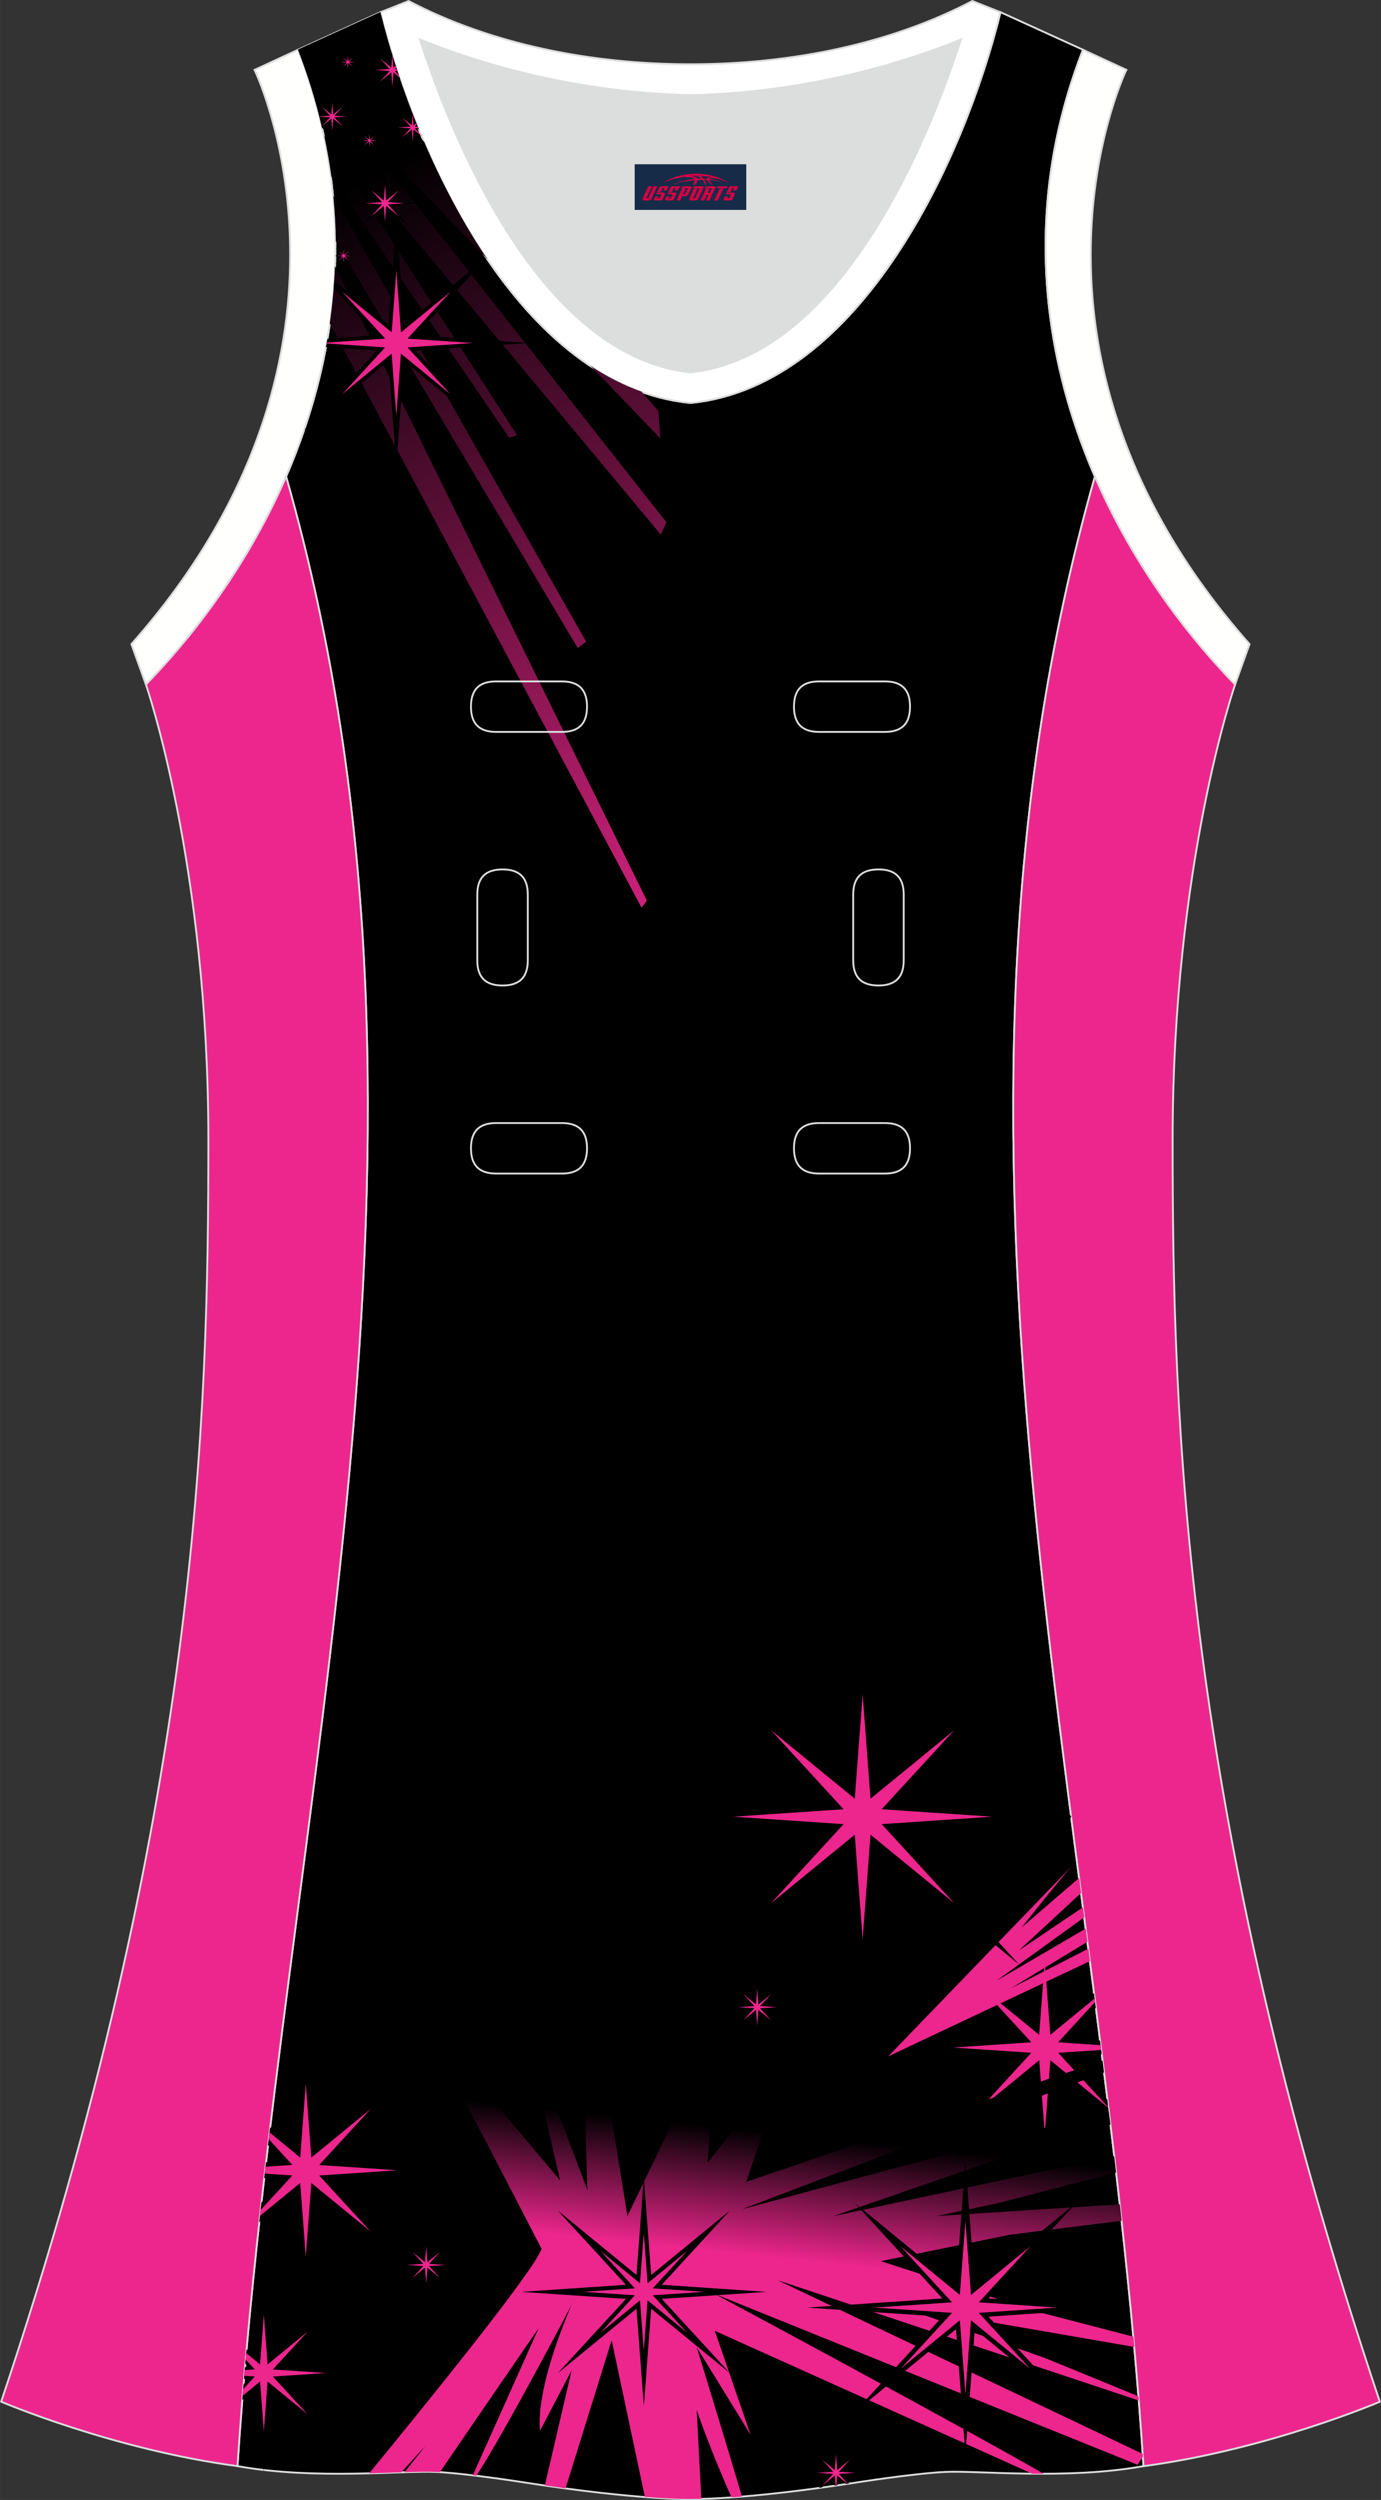 <?xml version="1.0" encoding="utf-8"?>
<!-- Generator: Adobe Illustrator 24.0.1, SVG Export Plug-In . SVG Version: 6.00 Build 0)  -->
<svg xmlns="http://www.w3.org/2000/svg" xmlns:xlink="http://www.w3.org/1999/xlink" version="1.1" id="图层_1" x="0px" y="0px" width="297.02px" height="537.6px" viewBox="0 0 297.01 537.59" enable-background="new 0 0 297.01 537.59" xml:space="preserve">
<rect x="0" y="0" width="297.01" height="537.59" fill="#333333" stroke="none"/>
<g>
	<path fill="#000001" stroke="#DCDDDD" stroke-width="0.4" stroke-miterlimit="22.926" d="M148.5,537.39   c0,0,10.9,0.27,34.98-3.45c0,0,12.74-2.03,19.79-2.38c7.05-0.34,26.09,1.74,42.67-1.25c-9.3-142.7-51.34-284.14-10.46-427.83   c-11.94-27.53-15.15-59.46-2.56-91.78l-17.74-8.08c-7.69,31.39-30.1,80.3-66.52,84.01l-0.15-0.01l-0.15,0.01   c-36.42-3.71-58.84-52.62-66.52-84.01L64.09,10.7c12.59,32.31,9.37,64.25-2.56,91.78c40.88,143.69-1.16,285.14-10.46,427.83   c16.57,3,35.62,0.91,42.67,1.25s19.79,2.38,19.79,2.38C137.6,537.66,148.5,537.39,148.5,537.39z"/>
	<path fill="#FFFFFE" stroke="#DCDDDD" stroke-width="0.4" d="M232.91,10.7c-20.31,52.12,0.51,103.25,32.71,136.51l3.12-8.7   C214.23,76.97,241,17.53,242.26,15.02L232.91,10.7z"/>
	<path fill="#DCDDDD" d="M90.32,8.49c6.35,19.73,25.2,68.13,58.18,71.59c32.98-3.46,51.83-51.86,58.18-71.59   c-9.72,3.99-31.2,11.39-58.18,11.98C121.52,19.87,100.04,12.48,90.32,8.49z"/>
	<path fill="#FFFFFF" stroke="#DCDDDD" stroke-width="0.4" d="M81.83,2.63c7.69,31.39,30.1,80.3,66.52,84.01   c0.05,0,0.1-0.01,0.15-0.01c0.05,0,0.1,0.01,0.15,0.01c36.42-3.71,58.84-52.62,66.52-84.01l-6.05-2.41   c-17.68,9.28-39.1,13.6-60.62,13.6c-21.52-0.01-42.94-4.33-60.62-13.6L81.83,2.63L81.83,2.63z M148.5,80.07   c-32.98-3.46-51.83-51.86-58.18-71.59c9.72,3.99,31.2,11.39,58.18,11.98c26.98-0.59,48.46-7.98,58.18-11.98   C200.33,28.21,181.48,76.61,148.5,80.07z"/>
	<path fill="#FFFFFE" stroke="#DCDDDD" stroke-width="0.4" d="M64.09,10.7c20.31,52.12-0.51,103.25-32.71,136.51l-3.12-8.7   C82.76,76.98,55.99,17.54,54.74,15.03L64.09,10.7z"/>
	<path fill="#ED268E" stroke="#DCDDDD" stroke-width="0.4" d="M31.38,147.2c0,0,13.43,38.68,13.43,97.97   S42.84,389.36,0.25,516.46c0,0,24.02,10.29,50.83,13.85c9.3-142.69,51.34-284.14,10.46-427.83   C54.21,119.35,43.62,134.57,31.38,147.2z"/>
	<path fill="#ED268E" stroke="#DCDDDD" stroke-width="0.4" d="M265.63,147.21c0,0-13.43,38.68-13.43,97.97   s1.97,144.19,44.56,271.29c0,0-24.02,10.29-50.82,13.85c-9.3-142.69-51.34-284.14-10.46-427.83   C242.79,119.35,253.39,134.58,265.63,147.21z"/>
	
		<linearGradient id="SVGID_1_" gradientUnits="userSpaceOnUse" x1="-757.988" y1="-870.301" x2="-846.24" y2="-697.095" gradientTransform="matrix(1 0 0 -1 930.016 -662.246)">
		<stop offset="0" style="stop-color:#ED268D"/>
		<stop offset="1" style="stop-color:#000000"/>
	</linearGradient>
	<path fill="url(#SVGID_1_)" d="M70.92,69.55l67.05,125.62l1.16-1.49L72.03,57.22C71.88,61.38,71.5,65.49,70.92,69.55L70.92,69.55z    M72.23,51.88c-0.03-3.23-0.23-6.52-0.55-9.79l54.38,95.9l-1.81,1.36L72.11,51.67L72.23,51.88z M71.27,37.95   c-0.39-2.9-0.92-5.83-1.54-8.75l41.45,64.36l-1.66,0.6L71.1,37.7L71.27,37.95z M69.23,27.41c-1.27-5.56-2.98-11.15-5.16-16.76   l17.62-8.02l0.14-0.01c1.89,7.69,4.66,16.43,8.3,25.3l-3.55-2.72l4.65,5.33c3.7,8.6,8.21,17.24,13.52,25.08l-33.28-34.5   l71.86,91.21l-1.21,2.65L69.23,27.41L69.23,27.41z M126.99,78.67c3.48,2.3,7.14,4.18,10.98,5.55l3.62,4.16l0.45,5.9L126.99,78.67z"/>
	<path d="M68.63,24.88h0.02l2-0.14l-1.56-1.7l-1.36-1.48l-0.01-0.04l1.58,1.29l1.82,1.49l0.17-2.26L71.44,20l0.09,1.2l-0.08-0.08   l0.08,0.1l0.06,0.83l0.17,2.26l1.34-1.1l0.25,0.31l-1.11,1.21l2.19,0.15l0.25,0.32h-0.05l-2.38,0.16l1.56,1.7l1.47,1.6l-1.68-1.38   l-1.82-1.49l-0.17,2.26l-0.15,2.02v-0.01l-0.15-2.01l-0.17-2.26l-1.82,1.49l-0.08,0.07c-0.03-0.12-0.05-0.23-0.08-0.35l1.51-1.65   l-1.94-0.13C68.69,25.12,68.66,25,68.63,24.88L68.63,24.88z M73.32,23.05l0.25,0.26l0.24-0.26l1.47-1.6l-1.68,1.38L73.32,23.05   L73.32,23.05z M75.15,24.94l0.22,0.22l1.56-0.1L75.15,24.94L75.15,24.94z M70.58,25.06l0.41,0.03l0.32,0.02l-0.22,0.23l-0.31,0.33   l0.37-0.3l0.23-0.19l0.02,0.3l0.04,0.51l0.04-0.51l0.02-0.3l0.23,0.19l0.37,0.3l-0.31-0.33l-0.22-0.23l0.32-0.02l0.41-0.03   l-0.41-0.03l-0.32-0.02l0.22-0.24l0.31-0.33l-0.37,0.3l-0.23,0.19l-0.02-0.3l-0.04-0.51l-0.04,0.51l-0.02,0.3l-0.23-0.19l-0.37-0.3   l0.31,0.33l0.22,0.24l-0.32,0.02L70.58,25.06z"/>
	<path d="M84.38,13.94l-0.05,0.61L84.3,14.9l-0.27-0.23l-0.44-0.36l0.36,0.4l0.26,0.28l-0.38,0.03l-0.49,0.03l0.49,0.03l0.38,0.02   l-0.26,0.28l-0.36,0.4l0.44-0.36l0.27-0.22l0.03,0.35l0.05,0.61l0.05-0.61l0.03-0.35l0.27,0.22l0.44,0.36l-0.36-0.4l-0.26-0.28   l0.38-0.02l0.28-0.02l-0.01-0.03l-0.27-0.02l-0.38-0.02l0.26-0.28l0.22-0.24l-0.01-0.03l-0.28,0.23l-0.27,0.22l-0.03-0.35   L84.38,13.94L84.38,13.94z M83.99,14.16l0.18-2.4l0.04-0.47c0.15,0.48,0.3,0.97,0.45,1.46l0.11,1.41l0.21-0.17l0.06-0.04   c0.16,0.49,0.31,0.98,0.48,1.47h-0.05l-0.14,0.01l0.29,0.32c0.14,0.41,0.27,0.82,0.41,1.23l-0.23-0.19l-1.04-0.85l-0.2,2.69   l-0.18,2.43l-0.18-2.43l-0.21-2.69l-2.16,1.77l-2,1.64l1.75-1.9l1.85-2.02l-2.84-0.19l-2.73-0.19l2.73-0.18l2.84-0.19l-1.85-2.02   l-1.75-1.9l2,1.64L83.99,14.16z"/>
	<path d="M88.75,26.47l-0.03,0.38l-0.29-0.23l0.16-2.17l0.02-0.32c0.11,0.29,0.22,0.57,0.33,0.86l0.13,1.67l0.37-0.3l0.04-0.03   c0.08,0.19,0.15,0.39,0.23,0.58l-0.17,0.18l0.25,0.02c0.08,0.19,0.16,0.39,0.24,0.58h-0.05l-0.14,0.01l-0.37-0.28l0.15-0.01   l-0.18-0.01l-0.34-0.27l0.01-0.01l0.31-0.33l-0.37,0.3l0,0l-0.26-0.2L88.75,26.47L88.75,26.47z M88.47,27.37l-1.89-2.17l1.06,0.81   l-1.03-0.84l-1.68-1.38l1.47,1.6l1.56,1.7l-2.39,0.16l-2.29,0.15l2.29,0.15l2.39,0.16l-1.56,1.7l-1.47,1.6l1.68-1.38l1.82-1.49   l0.17,2.26l0.15,2.04l0.15-2.04l0.17-2.26l0.26,0.21l-0.54-0.62l-0.01,0.09l-0.04,0.51l-0.04-0.51l-0.02-0.2l-0.05-0.06l-0.19,0.15   l-0.37,0.3l0.31-0.33l0.18-0.19l-0.04-0.05l-0.24-0.02l-0.41-0.03l0.41-0.03L88.47,27.37z"/>
	<path d="M82.8,42.46l-0.05,0.68l-0.03,0.4l-0.31-0.25l-0.49-0.4l0.41,0.44l0.29,0.31l-0.43,0.03l-0.55,0.04l0.55,0.04l0.43,0.03   l-0.29,0.32l-0.41,0.45l0.49-0.4l0.31-0.25l0.03,0.4l0.05,0.68l0.05-0.68l0.03-0.4l0.3,0.25l0.49,0.4l-0.41-0.44l-0.29-0.31   l0.43-0.03l0.55-0.04l-0.55-0.04l-0.43-0.03l0.29-0.31l0.41-0.44l-0.49,0.4l-0.31,0.25l-0.03-0.4L82.8,42.46L82.8,42.46z    M82.36,42.71l0.23-3l0.2-2.72l0.2,2.72l0.23,3l2.42-1.98l2.23-1.83l-1.95,2.13l-2.07,2.25l3.17,0.21l3.04,0.21l-3.04,0.21   l-3.17,0.21l2.07,2.26l1.95,2.13l-2.23-1.83l-2.42-1.98l-0.23,3l-0.2,2.71l-0.2-2.71l-0.23-3l-2.42,1.98l-2.23,1.83l1.95-2.13   l2.07-2.26l-3.17-0.21l-3.04-0.21l3.04-0.21l3.17-0.21l-2.07-2.25l-1.95-2.13l2.23,1.83L82.36,42.71z"/>
	<polygon fill="#ED268D" points="82.8,39.73 82.54,43.12 79.82,40.89 82.18,43.46 78.58,43.7 82.18,43.95 79.82,46.52 82.54,44.29    82.8,47.68 83.05,44.29 85.77,46.52 83.41,43.95 87.01,43.7 83.41,43.46 85.77,40.89 83.05,43.12  "/>
	<path d="M79.46,29.78l-0.02,0.25l-0.01,0.15l-0.11-0.09l-0.18-0.15l0.15,0.17l0.11,0.12l-0.16,0.01l-0.21,0.02l0.21,0.01l0.16,0.01   l-0.11,0.12l-0.15,0.17l0.18-0.15l0.11-0.09l0.01,0.15l0.02,0.25l0.02-0.25l0.01-0.15l0.11,0.09l0.18,0.15l-0.15-0.17l-0.11-0.12   l0.16-0.01l0.2-0.01l-0.2-0.02l-0.16-0.01l0.11-0.12l0.15-0.17l-0.18,0.15l-0.11,0.08l-0.01-0.15L79.46,29.78L79.46,29.78z    M79.3,29.87l0.08-1.11l0.07-1.01l0.08,1.01l0.08,1.11l0.9-0.73l0.83-0.68l-0.73,0.79l-0.77,0.84l1.18,0.08l1.13,0.08l-1.13,0.08   l-1.18,0.08l0.77,0.84l0.73,0.79l-0.83-0.68l-0.9-0.73l-0.08,1.11l-0.08,1.01l-0.07-1.01l-0.08-1.11l-0.9,0.73l-0.83,0.68   l0.73-0.79l0.77-0.84l-1.18-0.08l-1.13-0.08l1.13-0.08l1.18-0.08l-0.77-0.84l-0.73-0.79l0.83,0.68L79.3,29.87z"/>
	<polygon fill="#ED268D" points="79.46,28.76 79.36,30.02 78.35,29.2 79.23,30.15 77.89,30.24 79.23,30.33 78.35,31.28 79.36,30.45    79.46,31.72 79.55,30.45 80.56,31.28 79.68,30.33 81.02,30.24 79.68,30.15 80.56,29.2 79.55,30.02  "/>
	<path fill="#ED268D" d="M84.36,11.78l-0.21,2.75l-2.44-2l2.11,2.3l-3.22,0.22l3.22,0.22l-2.11,2.3l2.44-2l0.23,3.04l0.23-3.04   l1.31,1.08c-0.05-0.16-0.1-0.32-0.16-0.48l-0.83-0.9l0.52-0.03c-0.04-0.12-0.08-0.25-0.12-0.37l-0.4-0.03l0.29-0.31   c-0.04-0.13-0.08-0.26-0.13-0.39l-0.49,0.4l-0.19-2.57C84.39,11.91,84.37,11.85,84.36,11.78z"/>
	<path d="M74.82,12.9l-0.02,0.25l-0.01,0.15l-0.11-0.09l-0.18-0.15l0.15,0.17l0.11,0.12l-0.16,0.01l-0.2,0.01l0.21,0.01l0.16,0.01   l-0.11,0.12l-0.17,0.16l0.18-0.15l0.11-0.09l0.01,0.15l0.02,0.25l0.02-0.25l0.01-0.15l0.11,0.09l0.18,0.15l-0.14-0.17l-0.11-0.12   l0.16-0.01l0.2-0.01l-0.2-0.02l-0.16-0.01l0.11-0.11l0.15-0.17l-0.18,0.15l-0.11,0.09l-0.01-0.15L74.82,12.9L74.82,12.9z    M74.66,12.99l0.08-1.11l0.08-1.01l0.08,1.01l0.08,1.11l0.9-0.73l0.83-0.68l-0.73,0.79l-0.77,0.84l1.18,0.08l1.13,0.08l-1.13,0.07   l-1.18,0.08l0.77,0.84l0.73,0.79l-0.83-0.68l-0.9-0.73l-0.08,1.11l-0.08,1.01l-0.08-1.01l-0.08-1.11l-0.9,0.73l-0.83,0.68   l0.73-0.79l0.77-0.84l-1.18-0.08l-1.13-0.07l1.13-0.08l1.18-0.08l-0.77-0.84l-0.73-0.79l0.83,0.68L74.66,12.99z"/>
	<polygon fill="#ED268D" points="74.82,11.88 74.72,13.14 73.71,12.31 74.59,13.27 73.26,13.36 74.59,13.45 73.71,14.4 74.72,13.57    74.82,14.84 74.91,13.57 75.93,14.4 75.05,13.45 76.38,13.36 75.05,13.27 75.93,12.31 74.91,13.14  "/>
	<path fill="#ED268D" d="M88.75,24.47l-0.19,2.5l-2.05-1.68l1.78,1.94l-2.71,0.18l2.71,0.18l-1.78,1.94l2.05-1.68l0.19,2.56   l0.19-2.56l1.75,1.43l-0.06-0.15l-1.41-1.54l0.75-0.05c-0.04-0.09-0.07-0.18-0.11-0.27l-0.64-0.04l0.43-0.47   c-0.04-0.09-0.07-0.18-0.11-0.27l-0.59,0.48l-0.19-2.48L88.75,24.47z"/>
	<path d="M73.92,54.55L73.9,54.8l-0.01,0.15l-0.11-0.09l-0.18-0.15l0.15,0.17L73.86,55l-0.16,0.01l-0.2,0.01l0.2,0.02l0.16,0.01   l-0.11,0.12l-0.15,0.17l0.18-0.15l0.11-0.09l0.01,0.15l0.02,0.25l0.02-0.25l0.01-0.15l0.11,0.09l0.18,0.15l-0.15-0.17l-0.1-0.13   l0.16-0.01l0.2-0.02L74.15,55l-0.16-0.01l0.11-0.12l0.15-0.17l-0.18,0.15l-0.11,0.09l-0.01-0.15L73.92,54.55L73.92,54.55z    M73.76,54.65l0.08-1.11l0.08-1.01l0.07,1l0.08,1.11l0.9-0.73l0.83-0.68l-0.73,0.79l-0.77,0.84l1.18,0.08l1.13,0.07l-1.13,0.08   l-1.18,0.08l0.77,0.84l0.73,0.79l-0.83-0.68l-0.9-0.73l-0.08,1.11l-0.08,1.01l-0.08-1.01l-0.08-1.11l-0.9,0.73l-0.72,0.59   l0.04-0.07l0.57-0.63l0.77-0.84l-1.18-0.08l-0.14-0.01v-0.13l0.15-0.01l1.18-0.08l-0.77-0.84l-0.51-0.56l-0.04-0.04l0.66,0.49   L73.76,54.65z"/>
	<polygon fill="#ED268D" points="73.92,53.54 73.82,54.8 72.81,53.97 73.69,54.93 72.36,55.02 73.69,55.11 72.81,56.06 73.82,55.23    73.92,56.49 74.01,55.23 75.02,56.06 74.15,55.11 75.48,55.02 74.15,54.93 75.02,53.97 74.01,54.8  "/>
	<polygon fill="#ED268D" points="68.66,25.03 68.68,25.09 70.99,25.24 69.21,27.18 71.26,25.5 71.45,28.05 71.65,25.5 73.7,27.18    71.92,25.24 74.62,25.06 71.92,24.88 73.7,22.94 71.65,24.62 71.45,22.06 71.26,24.62 69.21,22.94 70.99,24.88  "/>
	<path d="M85.24,68.87l-0.2,2.66l-0.12,1.54l-1.19-0.98l-1.91-1.56l1.6,1.74l1.13,1.23l-1.67,0.11l-2.15,0.15l2.15,0.15l1.67,0.11   l-1.13,1.23l-1.6,1.74l1.91-1.56l1.19-0.98l0.12,1.54l0.2,2.66l0.2-2.66l0.12-1.54l1.19,0.98l1.91,1.56l-1.6-1.74l-1.13-1.23   l1.67-0.11l2.15-0.15l-2.15-0.15l-1.67-0.11l1.13-1.23l1.6-1.74l-1.91,1.56l-1.19,0.98l-0.12-1.54L85.24,68.87L85.24,68.87z    M104.64,55.49l-7.16,7.8l-8.1,8.83l12.4,0.83l11.91,0.8l-11.91,0.8l-12.4,0.83l8.1,8.83l7.64,8.32l-8.74-7.16l-9.46-7.75   l-0.89,11.74l-0.8,10.62l-0.8-10.62l-0.88-11.74l-9.46,7.75l-8.7,7.13v-0.02l7.6-8.28l8.1-8.83l-10.92-0.73H70.1   c0.11-0.6,0.22-1.21,0.33-1.81l10.67-0.72l-8.11-8.82l-1.21-1.32c0.04-0.55,0.08-1.1,0.12-1.64l2.2,1.8l9.46,7.75l0.88-11.74   l0.8-10.62l0.8,10.62l0.89,11.74l9.46-7.75l8.2-6.71L104.64,55.49z"/>
	<path fill="#ED268D" d="M85.24,58.19l-1,13.28l-10.65-8.72l9.24,10.06l-12.56,0.85c-0.01,0.07-0.02,0.13-0.04,0.2l12.59,0.85   l-9.24,10.06l10.65-8.72l1,13.28l1-13.28l10.65,8.72l-9.24-10.06l14.06-0.95l-14.06-0.95l9.24-10.06l-10.64,8.72L85.24,58.19z"/>
	<g>
		<g>
			<path d="M176.15,534.99l2.59-2.82l-6.22-0.42l6.22-0.42l-4.02-4.39l4.65,3.81l0.43-5.72l0.43,5.72l4.65-3.81l-4.03,4.39     l6.22,0.42l-6.22,0.42l1.73,1.88l-0.63,0.1l-1.73-1.41l-0.13,1.7l-0.6,0.07l-0.13-1.77l-2.64,2.17L176.15,534.99z M180.67,532.57     l-0.69-0.76l0.97-0.06l-0.97-0.07l0.69-0.76l-0.79,0.65l-0.08-1.07l-0.08,1.07l-0.79-0.65l0.69,0.76l-0.97,0.07l0.97,0.06     l-0.69,0.76l0.79-0.65l0.08,1.07l0.08-1.07L180.67,532.57z"/>
		</g>
		<path fill="#ED268D" d="M179.54,532.33l-2.72,2.23l2.36-2.57l-3.59-0.24l3.59-0.24l-2.36-2.57l2.72,2.23l0.26-3.4l0.26,3.4    l2.72-2.23l-2.36,2.57l3.59,0.24l-3.59,0.24l1.93,2.1l-0.12,0.02l-2.18-1.78l-0.16,2.13l-0.19,0.03L179.54,532.33z"/>
		<g>
			<path d="M55.38,513.42l-3.28,2.69l0.27-3.38l1.03-1.12l-0.93-0.06l0.21-2.53l0.71-0.05l-0.65-0.71l0.27-3.04l2.36,1.94     l1.36-18.05l1.36,18.05l14.68-12.03l-12.68,13.84l19.61,1.32l-19.61,1.32l12.7,13.84l-14.68-12.03l-1.36,18.04L55.38,513.42z      M59.5,512.88l-2.19-2.39l3.07-0.21l-3.07-0.21l2.19-2.39l-2.5,2.04l-0.25-3.38l-0.25,3.38l-2.5-2.04l2.19,2.39l-2.95,0.2v0.02     l2.95,0.2l-2.2,2.39l2.5-2.04l0.25,3.38l0.25-3.38L59.5,512.88z"/>
		</g>
		<g>
			<path fill="#ED268D" d="M55.93,508.44l0.81-10.71l0.81,10.71l8.59-7.03l-7.45,8.11l11.34,0.77l-11.34,0.76l7.45,8.11l-8.59-7.03     l-0.81,10.71l-0.81-10.71l-3.76,3.08c0.04-0.48,0.08-0.96,0.12-1.44l2.5-2.73l-2.27-0.15c0.04-0.41,0.07-0.82,0.1-1.23l2.16-0.15     l-1.96-2.13c0.04-0.46,0.08-0.92,0.12-1.39L55.93,508.44z"/>
		</g>
		<g>
			<path d="M63.74,471.33l-7.99,6.54l0.47-4.24l4.58-4.99l-3.99-0.27l0.39-3.4l3.59-0.24l-3.16-3.44l0.46-3.86l5.64,4.62l2.02-26.75     l2.02,26.75l21.77-17.83l-18.83,20.52l29.08,1.96l-29.08,1.95l18.83,20.51l-21.77-17.82l-2.02,26.75L63.74,471.33z M69.84,470.54     L66.59,467l4.55-0.31l-4.55-0.31l3.25-3.54l-3.7,3.03l-0.38-5.01l-0.38,5.01l-3.7-3.03l3.25,3.54l-4.55,0.31l4.55,0.31     l-3.25,3.54l3.7-3.03l0.38,5.01l0.38-5.01L69.84,470.54z"/>
		</g>
		<g>
			<path fill="#ED268D" d="M64.56,463.96l1.2-15.88l1.2,15.88l12.73-10.43l-11.04,12.03l16.81,1.13l-16.81,1.13l11.04,12.03     l-12.73-10.43l-1.2,15.88l-1.2-15.88l-8.66,7.09c0.05-0.42,0.09-0.84,0.14-1.26l6.83-7.44l-5.94-0.4     c0.06-0.49,0.11-0.98,0.17-1.48l5.77-0.39l-5.07-5.53c0.06-0.49,0.11-0.98,0.17-1.47L64.56,463.96z"/>
		</g>
		<g>
			<path d="M222.68,444.94l-21.77,17.83l18.83-20.51l-29.08-1.96l29.08-1.96l-18.83-20.51l21.77,17.82l2.02-26.75l2.02,26.75     l8.56-7.01l0.4,3.13l-6.03,6.56l6.92,0.47l0.37,2.96l-7.3,0.49l8.51,9.27l0.33,3.06l-11.77-9.64l-2.02,26.75L222.68,444.94z      M228.78,444.15l-3.25-3.54l4.55-0.31l-4.55-0.31l3.25-3.54l-3.7,3.03l-0.38-5.01l-0.38,5.01l-3.7-3.03l3.25,3.54l-4.55,0.31     l4.55,0.31l-3.25,3.54l3.7-3.03l0.38,5.01l0.38-5.01L228.78,444.15z"/>
		</g>
		<g>
			<path fill="#ED268D" d="M225.9,443.03l-1.2,15.88l-1.2-15.88l-12.74,10.43l11.04-12.03l-16.81-1.13l16.81-1.13l-11.04-12.03     l12.73,10.43l1.2-15.88l1.2,15.88l9.52-7.81l0.1,0.76l-7.93,8.65l9.11,0.62l0.13,1.04l-9.24,0.6l10.74,11.67l0.01,0.12     L225.9,443.03z"/>
		</g>
		<path fill="#ED268D" d="M234.42,421.71l-43.4,20.5l39.48-40.92l0,0c-2.85,3.16-10.74,13.16-10.74,13.16l12.33-10.63l0.42,3.24    l-13.32,12.31l13.72-9.22l0.28,2.14l-18.86,13.63l0,0c0,0,9.79-5.69,19.18-11.21l0.37,2.84l-16.5,10.03l16.7-8.54L234.42,421.71    L234.42,421.71z M230.51,401.3L230.51,401.3c0.09-0.06,0.18-0.11,0.26-0.16l0,0c-0.07,0.03-0.13,0.06-0.2,0.1l0,0    C230.55,401.25,230.53,401.27,230.51,401.3z"/>
		<g>
			<path d="M182.67,397.22l-30.8,25.22l26.65-29.02l-41.14-2.77l41.14-2.77l-26.65-29.03l30.8,25.22l2.85-37.85l2.85,37.85     l30.8-25.22l-26.65,29.03l37.78,2.54l0.06,0.45l-37.84,2.55l26.65,29.02l-30.8-25.22l-2.85,37.85L182.67,397.22z M191.29,396.1     l-4.6-5.01l6.43-0.43l-6.43-0.43l4.6-5.01l-5.24,4.29l-0.53-7.08l-0.54,7.08l-5.24-4.29l4.6,5.01l-6.43,0.43l6.43,0.43l-4.6,5.01     l5.24-4.29l0.54,7.08l0.53-7.08L191.29,396.1z"/>
		</g>
		<g>
			<path fill="#ED268D" d="M187.22,386.79l18.02-14.75l-15.62,17.02l23.79,1.6l-23.79,1.6l15.62,17.02l-18.02-14.75L185.53,417     l-1.7-22.47l-18.02,14.75l15.62-17.02l-23.79-1.6l23.79-1.6l-15.62-17.02l18.02,14.75l1.7-22.47L187.22,386.79z"/>
		</g>
		
			<linearGradient id="SVGID_2_" gradientUnits="userSpaceOnUse" x1="-6247.264" y1="-1147.894" x2="-6250.077" y2="-1121.131" gradientTransform="matrix(-1 0 0 -1 -6080.247 -662.246)">
			<stop offset="0" style="stop-color:#ED268D"/>
			<stop offset="1" style="stop-color:#000000"/>
		</linearGradient>
		<path fill="url(#SVGID_2_)" d="M148.51,537.37c0,0,0.76,0.02,2.33-0.02l-1.01-19.09c2.36,6.76,5.1,13.36,7.48,18.76    c0.71-0.05,1.47-0.11,2.27-0.17c-4.04-13.59-9.74-32.1-9.74-32.1l0,0l11.59,18.81l-7.7-22.34l68.25,30.72    c0.82,0.01,1.65,0.01,2.49,0.01c-20.27-11.61-70.74-38.66-70.74-38.66l0,0l90.93,36.73l1.15-1.8c-0.01-0.18-0.02-0.35-0.03-0.53    l-78.5-37.34l77.66,25.86c-0.02-0.3-0.05-0.6-0.07-0.9l-20.01-8.2l-31.4-11.17l50.51,8.75c-0.07-0.74-0.13-1.47-0.2-2.21l-21-5.45    l-33.32-10.8l27.64-5.66l24.15-3.03c-0.13-1.18-0.26-2.36-0.39-3.53l-39.4,2.52l13.27-2.79l25.31-6.56    c-0.14-1.18-0.27-2.34-0.41-3.52l-60.34,12.88l32.52-11.27l27.02-8.4c-0.12-1.01-0.27-1.99-0.4-3l-78.84,21.2l49.14-18.72    l28.72-10.67c-0.11-0.86-0.21-1.71-0.32-2.57l-29.52,10.01l-47.1,16.06l8.31-24.99l-16.63,20.87l2.1-28.62l-19.34,40.09    l-9.39-58.29c-0.91-0.17,0.67,47.89,0.77,52.7l-13.92-37.02l8.07,34.96L89.4,431.94c6.6,11.94,27.07,51.64,27.07,51.64l0,0    c-1.45,4.61-26.39,35.27-37.07,48.27c2.5-0.06,4.83-0.15,6.92-0.22l5.21-5.72l-4.51,5.7c2.77-0.09,5.07-0.14,6.72-0.06    c0.28,0.01,0.58,0.03,0.88,0.05c8.19-12.01,21.24-30.98,21.24-30.98l0,0l-14.17,31.65c0.25,0.03,0.51,0.06,0.76,0.09    c6.05-9.17,20.49-36.74,20.49-36.74l0,0c-8.31,19.4-6.77,27.04-6.77,27.04l0,0l6.77-12.94l-5.76,24.73    c1.55,0.23,3.04,0.44,4.46,0.63l9.91-31.83l7.14,33.67C145.36,537.45,148.51,537.37,148.51,537.37z"/>
		<g>
			<path d="M136.89,496.46l-16.94,13.87l14.67-15.98l-22.52-1.51l22.52-1.52l-14.67-15.98l16.94,13.87l1.58-20.94l1.58,20.94     l16.94-13.87l-14.67,15.98l22.52,1.52l-22.52,1.51l14.67,15.98l-16.94-13.87l-1.58,20.94L136.89,496.46z M147.81,501.66     l-7.42-8.08l11.1-0.75l-11.1-0.75l7.42-8.08l-8.53,6.99l-0.82-10.82l-0.82,10.82l-8.53-6.99l7.42,8.08l-11.1,0.75l11.1,0.75     l-7.42,8.08l8.53-6.99l0.82,10.82l0.82-10.82L147.81,501.66z"/>
		</g>
		<g>
			<g>
				<path d="M162.42,432.62l-4.65,3.81l4.03-4.39l-6.22-0.42l6.22-0.42l-4.03-4.39l4.65,3.81l0.43-5.72l0.43,5.72l4.65-3.81      l-4.03,4.39l6.22,0.42l-6.22,0.42l4.03,4.39l-4.65-3.81l-0.43,5.72L162.42,432.62z M163.72,432.44l-0.69-0.76l0.97-0.06      l-0.97-0.06l0.69-0.76l-0.79,0.65l-0.08-1.07l-0.08,1.07l-0.79-0.65l0.69,0.76l-0.97,0.06l0.97,0.06l-0.69,0.76l0.79-0.65      l0.08,1.07l0.08-1.07L163.72,432.44z"/>
			</g>
			<g>
				<path fill="#ED268D" d="M163.11,431.04l2.72-2.23l-2.36,2.57l3.6,0.24l-3.6,0.24l2.36,2.57l-2.72-2.23l-0.26,3.4l-0.26-3.4      l-2.72,2.23l2.36-2.57l-3.59-0.24l3.59-0.24l-2.36-2.57l2.72,2.23l0.26-3.39L163.11,431.04z"/>
			</g>
		</g>
		<g>
			<path d="M205.61,500.87l-21.77,17.82l18.83-20.51l-29.08-1.96l29.08-1.96l-18.83-20.51l21.77,17.82l2.02-26.75l2.02,26.75     l21.77-17.83l-18.83,20.51l29.08,1.96l-29.08,1.96l18.83,20.51l-21.77-17.82l-2.02,26.75L205.61,500.87z M211.71,500.08     l-3.25-3.54l4.55-0.31l-4.55-0.31l3.25-3.54l-3.7,3.03l-0.38-5.01l-0.38,5.01l-3.7-3.03l3.25,3.54l-4.55,0.31l4.55,0.31     l-3.25,3.54l3.7-3.03l0.38,5.01l0.38-5.01L211.71,500.08z"/>
		</g>
		<path fill="#ED268D" d="M208.83,493.5l12.73-10.43l-11.04,12.02l16.81,1.13l-16.81,1.13l11.04,12.03l-12.73-10.43l-1.2,15.88    l-1.2-15.88l-12.73,10.43l11.04-12.03l-16.81-1.13l16.81-1.13l-11.04-12.03l12.73,10.43l1.2-15.88L208.83,493.5z"/>
		<g>
			<g>
				<path d="M91.23,488.05l-4.65,3.81l4.03-4.39l-6.22-0.42l6.22-0.42l-4.03-4.39l4.65,3.81l0.43-5.72l0.43,5.72l4.65-3.81      l-4.02,4.39l6.21,0.42l-6.21,0.42l4.02,4.39l-4.65-3.81l-0.43,5.72L91.23,488.05z M92.53,487.88l-0.69-0.76l0.97-0.07      l-0.97-0.06l0.69-0.76l-0.79,0.65l-0.08-1.07l-0.08,1.07l-0.79-0.65l0.69,0.76l-0.97,0.06l0.97,0.07l-0.69,0.76l0.79-0.65      l0.08,1.07l0.08-1.07L92.53,487.88z"/>
			</g>
			<g>
				<path fill="#ED268D" d="M91.92,486.47l2.72-2.23l-2.36,2.57l3.59,0.24l-3.59,0.24l2.36,2.57l-2.72-2.23l-0.26,3.39l-0.26-3.39      l-2.72,2.23l2.36-2.57l-3.59-0.24l3.59-0.24l-2.36-2.57l2.72,2.23l0.26-3.4L91.92,486.47z"/>
			</g>
		</g>
	</g>
	
	<g>
		<path fill="none" stroke="#DCDDDD" stroke-width="0.4" stroke-miterlimit="22.926" d="M176.16,146.53c-3.64,0-5.4,1.77-5.4,5.43    c0,3.65,1.77,5.43,5.4,5.43h14.16c3.64,0,5.4-1.78,5.4-5.43s-1.77-5.43-5.4-5.43H176.16z"/>
		<path fill="none" stroke="#DCDDDD" stroke-width="0.4" stroke-miterlimit="22.926" d="M106.69,146.53c-3.64,0-5.4,1.77-5.4,5.43    c0,3.65,1.77,5.43,5.4,5.43h14.16c3.64,0,5.4-1.78,5.4-5.43s-1.77-5.43-5.4-5.43H106.69z"/>
		<path fill="none" stroke="#DCDDDD" stroke-width="0.4" stroke-miterlimit="22.926" d="M176.16,241.5c-3.64,0-5.4,1.78-5.4,5.43    s1.77,5.43,5.4,5.43h14.16c3.64,0,5.4-1.78,5.4-5.43s-1.77-5.43-5.4-5.43H176.16z"/>
		<path fill="none" stroke="#DCDDDD" stroke-width="0.4" stroke-miterlimit="22.926" d="M106.69,241.5c-3.64,0-5.4,1.78-5.4,5.43    s1.77,5.43,5.4,5.43h14.16c3.64,0,5.4-1.78,5.4-5.43s-1.77-5.43-5.4-5.43H106.69z"/>
		<path fill="none" stroke="#DCDDDD" stroke-width="0.4" stroke-miterlimit="22.926" d="M102.65,206.52c0,3.64,1.77,5.4,5.43,5.4    c3.65,0,5.43-1.77,5.43-5.4v-14.16c0-3.64-1.78-5.4-5.43-5.4s-5.43,1.77-5.43,5.4V206.52z"/>
		<path fill="none" stroke="#DCDDDD" stroke-width="0.4" stroke-miterlimit="22.926" d="M194.36,192.36c0-3.64-1.78-5.4-5.43-5.4    s-5.43,1.77-5.43,5.4v14.16c0,3.64,1.78,5.4,5.43,5.4s5.43-1.77,5.43-5.4V192.36z"/>
	</g>
</g>
<g id="tag_logo">
	<rect y="35.32" fill="#162B48" width="24" height="9.818" x="136.5"/>
	<g>
		<path fill="#D30044" d="M152.46,38.51l0.005-0.011c0.131-0.311,1.085-0.262,2.351,0.071c0.715,0.24,1.44,0.54,2.193,0.9    c-0.218-0.147-0.447-0.289-0.682-0.42l0.011,0.005l-0.011-0.005c-1.478-0.845-3.218-1.418-5.1-1.62    c-1.282-0.115-1.658-0.082-2.411-0.055c-2.449,0.142-4.68,0.905-6.458,2.095c1.26-0.638,2.722-1.075,4.195-1.336    c1.467-0.18,2.476-0.033,2.771,0.344c-1.691,0.175-3.469,0.633-4.555,1.075c1.156-0.338,2.967-0.665,4.647-0.813    c0.016,0.251-0.115,0.567-0.415,0.96h0.475c0.376-0.382,0.584-0.725,0.595-1.004c0.333-0.022,0.66-0.033,0.971-0.033    C151.29,38.95,151.5,39.3,151.7,39.69h0.262c-0.125-0.344-0.295-0.687-0.518-1.036c0.207,0,0.393,0.005,0.567,0.011    c0.104,0.267,0.496,0.66,1.058,1.025h0.245c-0.442-0.365-0.753-0.753-0.835-1.004c1.047,0.065,1.696,0.224,2.885,0.513    C154.28,38.77,153.54,38.6,152.46,38.51z M150.02,38.42c-0.164-0.295-0.655-0.485-1.402-0.551    c0.464-0.033,0.922-0.055,1.364-0.055c0.311,0.147,0.589,0.344,0.84,0.589C150.56,38.4,150.29,38.41,150.02,38.42z M152,38.47c-0.224-0.016-0.458-0.027-0.715-0.044c-0.147-0.202-0.311-0.398-0.502-0.6c0.082,0,0.164,0.005,0.24,0.011    c0.72,0.033,1.429,0.125,2.138,0.273C152.49,38.07,152.11,38.23,152,38.47z"/>
		<path fill="#D30044" d="M139.42,40.05L138.25,42.6C138.07,42.97,138.34,43.11,138.82,43.11l0.873,0.005    c0.115,0,0.251-0.049,0.327-0.175l1.342-2.891H140.58L139.36,42.68H139.19c-0.147,0-0.185-0.033-0.147-0.125l1.156-2.504H139.42L139.42,40.05z M141.28,41.4h1.271c0.36,0,0.584,0.125,0.442,0.425L142.52,42.86C142.42,43.08,142.15,43.11,141.92,43.11H141c-0.267,0-0.442-0.136-0.349-0.333l0.235-0.513h0.742L141.45,42.64C141.43,42.69,141.47,42.7,141.53,42.7h0.18    c0.082,0,0.125-0.016,0.147-0.071l0.376-0.813c0.011-0.022,0.011-0.044-0.055-0.044H141.11L141.28,41.4L141.28,41.4z M142.1,41.33h-0.78l0.475-1.025c0.098-0.218,0.338-0.256,0.578-0.256H143.82L143.43,40.89L142.65,41.01l0.262-0.562H142.62c-0.082,0-0.12,0.016-0.147,0.071L142.1,41.33L142.1,41.33z M143.69,41.4L143.52,41.77h1.069c0.06,0,0.06,0.016,0.049,0.044    L144.26,42.63C144.24,42.68,144.2,42.7,144.12,42.7H143.94c-0.055,0-0.104-0.011-0.082-0.06l0.175-0.376H143.29L143.06,42.78C142.96,42.97,143.14,43.11,143.41,43.11h0.916c0.24,0,0.502-0.033,0.605-0.251l0.475-1.031c0.142-0.3-0.082-0.425-0.442-0.425H143.69L143.69,41.4z M144.5,41.33l0.371-0.818c0.022-0.055,0.06-0.071,0.147-0.071h0.295L145.05,41l0.791-0.115l0.387-0.845H144.78c-0.24,0-0.48,0.038-0.578,0.256L143.73,41.33L144.5,41.33L144.5,41.33z M146.9,41.79h0.278c0.087,0,0.153-0.022,0.202-0.115    l0.496-1.075c0.033-0.076-0.011-0.12-0.125-0.12H146.35l0.431-0.431h1.522c0.355,0,0.485,0.153,0.393,0.355l-0.676,1.445    c-0.06,0.125-0.175,0.333-0.644,0.327l-0.649-0.005L146.29,43.11H145.51l1.178-2.558h0.785L146.9,41.79L146.9,41.79z     M149.49,42.6c-0.022,0.049-0.06,0.076-0.142,0.076h-0.191c-0.082,0-0.109-0.027-0.082-0.076l0.944-2.051h-0.785l-0.987,2.138    c-0.125,0.273,0.115,0.415,0.453,0.415h0.72c0.327,0,0.649-0.071,0.769-0.322l1.085-2.384c0.093-0.202-0.06-0.355-0.415-0.355    h-1.533l-0.431,0.431h1.38c0.115,0,0.164,0.033,0.131,0.104L149.49,42.6L149.49,42.6z M152.21,41.47h0.278    c0.087,0,0.158-0.022,0.202-0.115l0.344-0.753c0.033-0.076-0.011-0.12-0.125-0.12h-1.402l0.425-0.431h1.527    c0.355,0,0.485,0.153,0.393,0.355l-0.529,1.124c-0.044,0.093-0.147,0.18-0.393,0.18c0.224,0.011,0.256,0.158,0.175,0.327    l-0.496,1.075h-0.785l0.54-1.167c0.022-0.055-0.005-0.087-0.104-0.087h-0.235L151.44,43.11h-0.785l1.178-2.558h0.785L152.21,41.47L152.21,41.47z M154.78,40.56L153.6,43.11h0.785l1.184-2.558H154.78L154.78,40.56z M156.29,40.49l0.202-0.431h-2.1l-0.295,0.431    H156.29L156.29,40.49z M156.27,41.4h1.271c0.36,0,0.584,0.125,0.442,0.425l-0.475,1.031c-0.104,0.218-0.371,0.251-0.605,0.251    h-0.916c-0.267,0-0.442-0.136-0.349-0.333l0.235-0.513h0.742L156.44,42.64c-0.022,0.049,0.022,0.06,0.082,0.06h0.18    c0.082,0,0.125-0.016,0.147-0.071l0.376-0.813c0.011-0.022,0.011-0.044-0.049-0.044h-1.069L156.27,41.4L156.27,41.4z     M157.08,41.33H156.3l0.475-1.025c0.098-0.218,0.338-0.256,0.578-0.256h1.451l-0.387,0.845l-0.791,0.115l0.262-0.562h-0.295    c-0.082,0-0.12,0.016-0.147,0.071L157.08,41.33z"/>
	</g>
</g>
</svg>